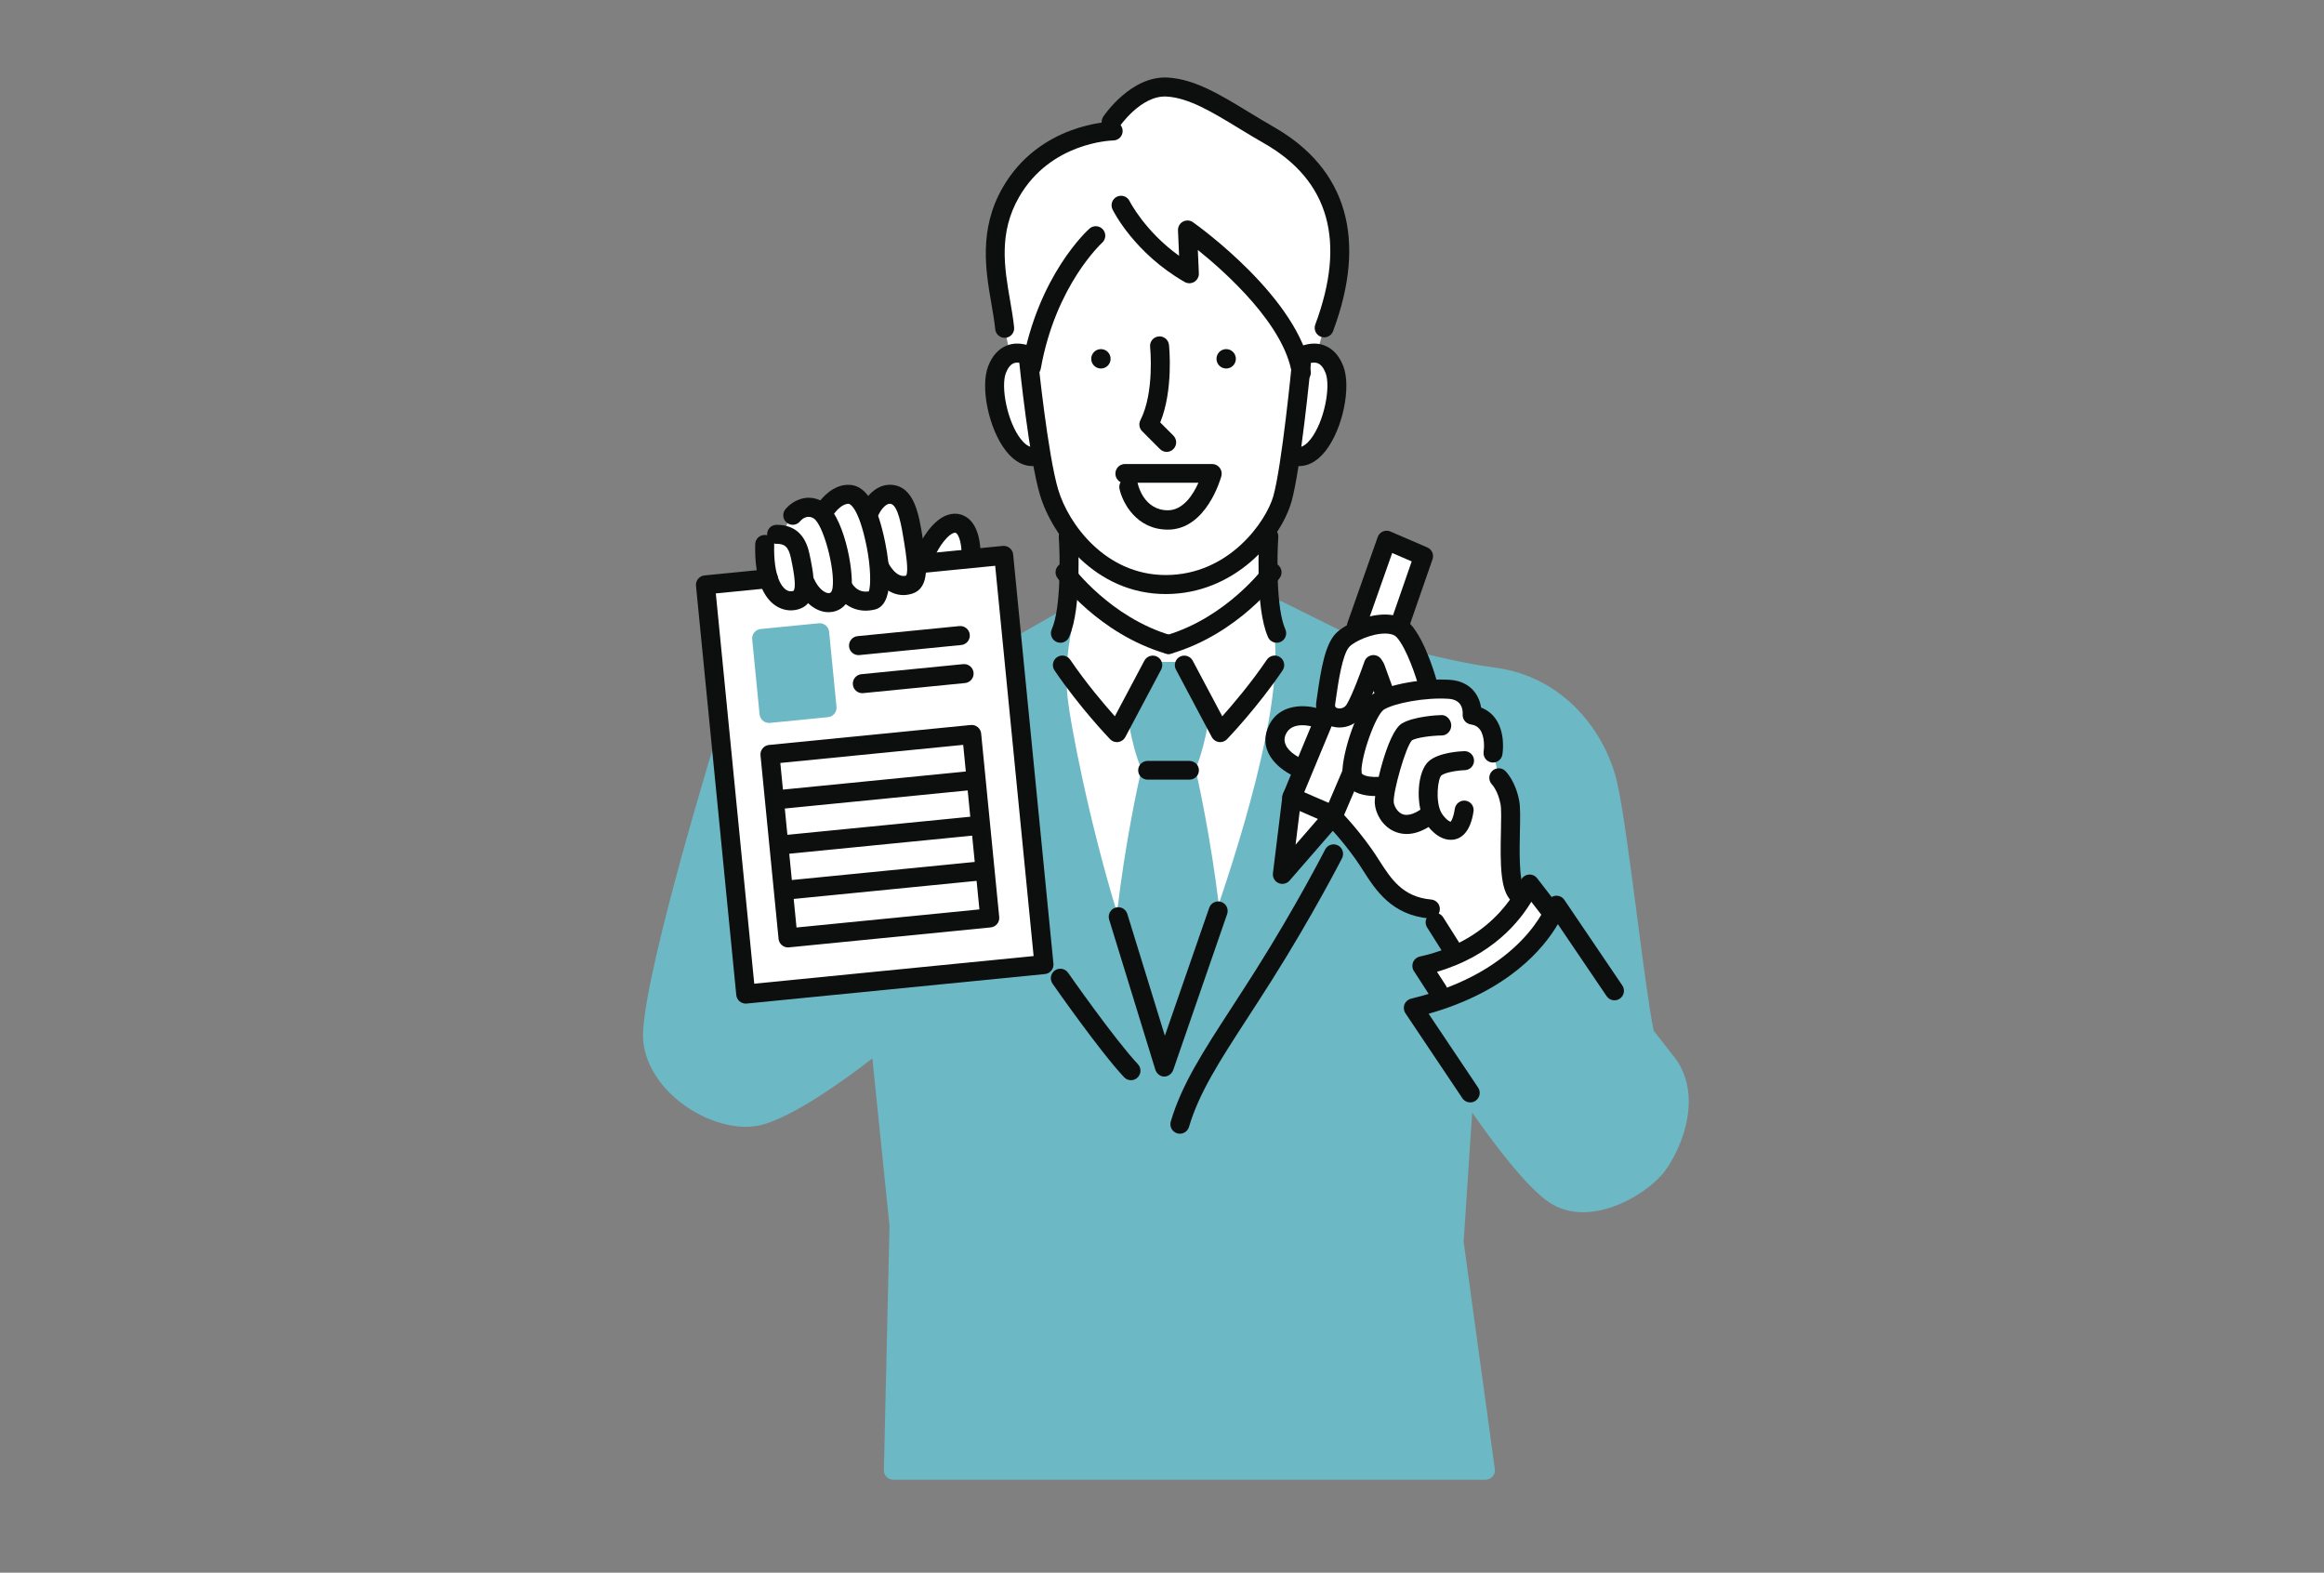 <svg width="300" height="203" viewBox="0 0 300 203" fill="none" xmlns="http://www.w3.org/2000/svg">
<rect x="0" y="0" width="300" height="203" fill="#808080" stroke="none"/>
<g clip-path="url(#clip0_4001_9109)">
<path d="M142.974 16.948C142.974 16.948 146.925 10.188 152.56 11.541C158.195 12.894 160.997 15.932 165.537 18.526C170.077 21.119 176.079 28.525 170.934 42.316L169.983 45.598C169.983 45.598 173.499 46.851 172.524 50.873C171.549 54.895 171.017 58.94 166.565 58.935C166.565 58.935 166.105 64.366 163.681 68.155C163.681 68.155 162.59 80.363 166.762 83.335C166.762 83.335 164.987 104.747 156.568 121.062L142.973 120.895C142.973 120.895 133.121 91.894 136.885 81.737C136.885 81.737 138.279 73.919 138.009 68.634C138.009 68.634 135.406 65.584 134.429 58.935C134.429 58.935 131.37 59.859 129.287 54.546C127.203 49.232 129.049 45.92 130.375 45.759L129.692 42.376C129.692 42.376 127.459 32.238 129.658 26.494C131.858 20.751 138.899 16.95 142.974 16.948V16.948Z" fill="white"/>
<path d="M174.671 81.672L178.997 69.734L183.765 71.789L180.664 80.72L174.671 81.672Z" fill="white"/>
<path d="M91.062 75.495L99.195 74.691C99.195 74.691 97.362 69.308 101.258 68.969C101.258 68.969 101.749 64.04 106.085 66.212C106.085 66.212 109.524 61.018 112.3 65.928C112.3 65.928 116.555 58.505 118.327 71.915C118.327 71.915 121.324 67.667 123.039 67.534C124.753 67.401 125.245 69.315 125.367 72.103L129.565 71.687L134.766 124.507L96.263 128.315L91.062 75.495V75.495Z" fill="white"/>
<path d="M216.3 136.652C216.289 136.637 216.278 136.622 216.266 136.607L213.47 133.039C212.854 129.996 212.108 124.272 211.32 118.223C210.462 111.636 209.574 104.826 208.809 101.259C207.375 94.584 201.917 87.329 192.953 86.17C185.721 85.234 174.388 81.84 173.232 81.49L165.592 77.691C165.144 77.467 164.605 77.541 164.232 77.874C163.859 78.208 163.725 78.736 163.896 79.207C166.466 86.344 161.934 103.077 157.327 116.709C156.264 108.019 154.718 100.999 154.32 99.266C155.846 95.69 156.268 91.071 156.286 90.869C156.309 90.606 156.247 90.344 156.109 90.119L153.605 86.03C153.382 85.666 152.987 85.443 152.561 85.443H149.131C148.704 85.443 148.307 85.668 148.085 86.034L145.569 90.178C145.434 90.402 145.372 90.664 145.395 90.924C145.412 91.124 145.823 95.714 147.349 99.288C146.932 101.094 145.263 108.63 144.196 117.807C140.469 105.622 138.169 93.293 137.828 90.193C137.264 85.077 138.534 80.391 138.546 80.345C138.679 79.866 138.511 79.353 138.119 79.048C137.729 78.742 137.191 78.703 136.76 78.949L131.593 81.895C131.181 82.13 130.942 82.582 130.978 83.056L134.106 123.833L96.602 127.291L94.341 97.109C94.297 96.52 93.84 96.046 93.254 95.981C92.662 95.916 92.119 96.278 91.948 96.843C91.557 98.124 82.4 128.282 83.032 134.4C83.675 140.621 90.683 145.445 96.282 145.445C96.71 145.445 97.131 145.416 97.532 145.358C101.661 144.772 109.188 139.269 112.611 136.622L114.825 158.237L114.097 189.763C114.089 190.094 114.214 190.405 114.445 190.642C114.676 190.878 114.992 191 115.321 191H191.75C192.104 191 192.441 190.858 192.673 190.591C192.906 190.323 193.012 189.978 192.964 189.626L188.939 160.273L190.041 143.61C192.572 147.247 196.937 153.145 199.953 155.183C201.222 156.04 202.704 156.475 204.359 156.475C208.198 156.475 212.37 154.053 214.508 151.659C216.362 149.584 220.231 142.172 216.3 136.651V136.652Z" fill="#6CB8C4"/>
<path d="M172.777 105.25C172.777 105.25 175.409 109.043 176.56 111.035C177.712 113.028 180.407 117.466 184.572 117.334L185.38 119.247L187.708 123.137L183.91 124.584L186.606 128.956C186.606 128.956 195.834 126.306 200.615 117.58L197.858 114.634L196.495 116.844C196.495 116.844 195.17 114.166 195.424 109.014C195.679 103.863 193.464 100.355 193.464 100.355L192.795 97.203C192.795 97.203 193.13 92.836 190.402 92.17C190.402 92.17 189.945 87.679 184.645 88.978C184.645 88.978 182.581 82.199 180.963 81.205C179.346 80.211 173.818 80.812 173.193 82.762C172.567 84.712 170.927 91.556 170.927 91.556L170.681 92.048C170.681 92.048 165.871 91.587 164.805 94.451C163.738 97.316 167.987 99.29 167.987 99.29L166.762 103.203L172.777 105.252V105.25Z" fill="white"/>
<path d="M167.259 102.604L171.648 104.744L165.789 112.129L167.259 102.604Z" fill="white"/>
<path d="M167.986 49.328C167.392 49.328 166.869 48.893 166.776 48.286C165.813 41.974 158.32 35.238 154.626 32.26L154.758 35.28C154.777 35.727 154.553 36.149 154.171 36.382C153.789 36.614 153.313 36.621 152.925 36.399C146.42 32.667 143.726 27.263 143.614 27.034C143.317 26.426 143.569 25.69 144.175 25.392C144.784 25.095 145.516 25.346 145.814 25.954C145.853 26.031 147.785 29.841 152.207 33.022L152.065 29.74C152.044 29.272 152.292 28.833 152.702 28.609C153.112 28.385 153.613 28.414 153.995 28.683C154.556 29.08 167.763 38.513 169.199 47.915C169.301 48.585 168.842 49.212 168.173 49.314C168.11 49.323 168.048 49.328 167.987 49.328H167.986Z" fill="#0D0E0E"/>
<path d="M150.604 58.326C150.29 58.326 149.977 58.206 149.738 57.966L147.437 55.661C147.061 55.284 146.971 54.707 147.213 54.233C149.057 50.626 148.472 44.835 148.465 44.777C148.394 44.102 148.882 43.498 149.555 43.427C150.225 43.356 150.831 43.844 150.902 44.519C150.929 44.768 151.488 50.331 149.771 54.528L151.47 56.23C151.948 56.71 151.948 57.487 151.47 57.966C151.231 58.206 150.917 58.326 150.604 58.326Z" fill="#0D0E0E"/>
<path d="M140.885 46.54C141.009 47.22 141.66 47.67 142.338 47.547C143.018 47.424 143.469 46.771 143.344 46.089C143.22 45.409 142.569 44.958 141.89 45.083C141.211 45.207 140.761 45.859 140.885 46.54V46.54Z" fill="#0D0E0E"/>
<path d="M157.054 46.54C157.178 47.22 157.83 47.67 158.508 47.547C159.188 47.424 159.638 46.771 159.514 46.089C159.39 45.409 158.739 44.958 158.06 45.083C157.381 45.207 156.931 45.859 157.054 46.54V46.54Z" fill="#0D0E0E"/>
<path d="M150.755 68.364C146.728 68.364 144.914 64.932 144.516 63.117C144.448 62.804 144.506 62.492 144.655 62.236C144.258 62.033 143.985 61.609 143.985 61.131C143.985 60.453 144.534 59.894 145.21 59.894H156.48C156.861 59.894 157.221 60.081 157.452 60.385C157.684 60.689 157.762 61.088 157.662 61.457C157.586 61.739 155.741 68.365 150.755 68.365L150.755 68.364ZM146.839 62.31C146.869 62.409 146.893 62.485 146.91 62.562C146.94 62.692 147.708 65.866 150.756 65.866C152.706 65.866 154.009 63.889 154.702 62.31H146.839H146.839Z" fill="#0D0E0E"/>
<path d="M133.149 48.592C133.078 48.592 133.005 48.585 132.933 48.572C132.267 48.454 131.823 47.816 131.942 47.148C134.012 35.514 140.37 29.745 140.64 29.505C141.146 29.055 141.921 29.102 142.37 29.608C142.818 30.115 142.773 30.89 142.268 31.34C142.178 31.422 136.262 36.86 134.354 47.58C134.249 48.174 133.732 48.592 133.15 48.592H133.149Z" fill="#0D0E0E"/>
<path d="M150.483 76.679C141.354 76.679 135.771 69.021 134.245 63.874C132.849 59.164 131.62 47.217 131.568 46.71C131.499 46.036 131.989 45.433 132.662 45.364C133.33 45.296 133.936 45.786 134.005 46.46C134.017 46.582 135.262 58.684 136.593 63.175C137.909 67.616 142.695 74.224 150.482 74.224C158.688 74.224 163.448 67.256 164.36 64.078C165.466 60.219 166.755 46.996 166.768 46.863C166.833 46.188 167.44 45.695 168.105 45.759C168.779 45.825 169.271 46.425 169.206 47.1C169.152 47.653 167.882 60.681 166.714 64.756C165.294 69.707 159.32 76.679 150.482 76.679H150.483Z" fill="#0D0E0E"/>
<path d="M133.27 60.163C132.324 60.163 131.083 59.767 129.859 58.208C127.633 55.375 126.502 49.934 127.576 47.224C128.111 45.877 128.934 44.986 130.023 44.579C131.605 43.987 133.062 44.703 133.223 44.786C133.823 45.098 134.057 45.839 133.746 46.441C133.437 47.039 132.705 47.275 132.107 46.972C132.073 46.957 131.435 46.663 130.866 46.884C130.459 47.042 130.118 47.462 129.853 48.131C129.166 49.863 129.994 54.412 131.783 56.689C132.183 57.198 132.795 57.785 133.406 57.697C134.073 57.602 134.696 58.068 134.792 58.739C134.887 59.411 134.422 60.032 133.752 60.128C133.603 60.149 133.441 60.162 133.27 60.162L133.27 60.163Z" fill="#0D0E0E"/>
<path d="M167.696 60.163C167.526 60.163 167.364 60.15 167.215 60.129C166.545 60.033 166.079 59.412 166.175 58.74C166.27 58.069 166.89 57.602 167.56 57.698C168.175 57.786 168.783 57.198 169.182 56.69C170.971 54.413 171.8 49.864 171.113 48.131C170.848 47.463 170.507 47.043 170.1 46.885C169.517 46.659 168.864 46.971 168.857 46.974C168.255 47.268 167.521 47.025 167.22 46.424C166.919 45.824 167.148 45.096 167.744 44.788C167.905 44.704 169.36 43.988 170.943 44.58C172.032 44.987 172.855 45.877 173.39 47.225C174.464 49.935 173.333 55.376 171.107 58.21C169.883 59.768 168.642 60.164 167.696 60.164V60.163Z" fill="#0D0E0E"/>
<path d="M129.69 43.604C129.069 43.604 128.537 43.133 128.473 42.502C128.368 41.473 128.18 40.381 127.98 39.224C127.24 34.938 126.32 29.618 129.436 24.205C134.189 15.948 143.288 15.698 143.673 15.698H143.696C144.362 15.698 144.908 16.218 144.921 16.888C144.932 17.565 144.396 18.116 143.72 18.13C143.385 18.137 135.604 18.393 131.558 25.42C128.885 30.063 129.652 34.508 130.394 38.809C130.601 40.008 130.796 41.14 130.911 42.252C130.98 42.927 130.489 43.529 129.817 43.598C129.775 43.602 129.732 43.604 129.691 43.604H129.69Z" fill="#0D0E0E"/>
<path d="M170.935 43.544C170.792 43.544 170.647 43.519 170.505 43.466C169.872 43.229 169.551 42.521 169.788 41.886C173.793 31.166 171.585 23.307 163.223 18.526C162.088 17.877 161.01 17.221 159.967 16.586C156.484 14.466 153.477 12.636 150.61 12.463C147.271 12.262 144.48 16.384 144.452 16.426C144.075 16.988 143.315 17.138 142.753 16.761C142.192 16.383 142.041 15.623 142.416 15.06C142.562 14.842 146.043 9.727 150.757 10.012C154.23 10.221 157.478 12.199 161.239 14.488C162.268 15.114 163.332 15.762 164.437 16.394C173.867 21.785 176.511 30.897 172.082 42.748C171.898 43.241 171.431 43.545 170.935 43.545L170.935 43.544Z" fill="#0D0E0E"/>
<path d="M96.262 129.543C95.64 129.543 95.107 129.069 95.045 128.436L89.844 75.616C89.812 75.292 89.91 74.969 90.116 74.717C90.322 74.465 90.619 74.305 90.943 74.274L99.076 73.47C99.745 73.404 100.348 73.896 100.415 74.571C100.481 75.245 99.989 75.846 99.316 75.913L92.403 76.596L97.363 126.973L133.427 123.406L128.467 73.03L119.113 73.955C118.444 74.021 117.84 73.529 117.774 72.854C117.707 72.179 118.199 71.578 118.873 71.512L129.445 70.466C129.764 70.435 130.09 70.532 130.342 70.739C130.593 70.945 130.752 71.244 130.784 71.567L135.985 124.387C136.017 124.711 135.919 125.035 135.713 125.286C135.507 125.538 135.21 125.698 134.886 125.729L96.384 129.537C96.343 129.541 96.303 129.543 96.262 129.543Z" fill="#0D0E0E"/>
<path d="M101.721 122.29C101.098 122.29 100.566 121.816 100.503 121.183L98.171 97.499C98.139 97.175 98.237 96.852 98.443 96.6C98.649 96.348 98.947 96.189 99.27 96.157L125.316 93.581C125.986 93.515 126.588 94.008 126.655 94.682L128.987 118.366C129.019 118.69 128.921 119.013 128.715 119.265C128.509 119.516 128.212 119.676 127.888 119.708L101.843 122.284C101.802 122.288 101.761 122.29 101.721 122.29ZM100.73 98.48L102.821 119.72L126.429 117.385L124.338 96.145L100.73 98.48Z" fill="#0D0E0E"/>
<path d="M107.983 91.228L107.03 81.551C106.963 80.877 106.364 80.384 105.691 80.45L98.199 81.191C97.875 81.223 97.578 81.383 97.372 81.634C97.165 81.886 97.068 82.209 97.1 82.533L98.053 92.21C98.115 92.844 98.648 93.317 99.271 93.317C99.311 93.317 99.351 93.315 99.392 93.311L106.884 92.57C107.207 92.538 107.505 92.379 107.711 92.127C107.917 91.876 108.015 91.552 107.983 91.228V91.228Z" fill="#6CB8C4"/>
<path d="M100.578 104.429C99.956 104.429 99.423 103.956 99.36 103.322C99.294 102.647 99.786 102.047 100.459 101.98L125.805 99.473C126.474 99.406 127.078 99.9 127.145 100.574C127.211 101.249 126.719 101.85 126.046 101.916L100.7 104.423C100.659 104.427 100.618 104.429 100.578 104.429Z" fill="#0D0E0E"/>
<path d="M110.821 84.562C110.199 84.562 109.666 84.089 109.604 83.456C109.537 82.781 110.029 82.18 110.703 82.113L123.845 80.813C124.518 80.747 125.118 81.239 125.185 81.914C125.251 82.589 124.759 83.19 124.086 83.256L110.943 84.556C110.902 84.56 110.862 84.562 110.821 84.562Z" fill="#0D0E0E"/>
<path d="M111.312 89.473C110.689 89.473 110.156 88.999 110.094 88.366C110.027 87.691 110.52 87.091 111.193 87.024L124.336 85.724C125.007 85.658 125.608 86.15 125.675 86.825C125.741 87.499 125.249 88.1 124.576 88.167L111.433 89.467C111.392 89.471 111.352 89.473 111.312 89.473Z" fill="#0D0E0E"/>
<path d="M101.394 110.241C100.772 110.241 100.239 109.768 100.177 109.134C100.111 108.459 100.603 107.858 101.276 107.792L125.806 105.366C126.475 105.3 127.078 105.792 127.145 106.467C127.211 107.142 126.719 107.743 126.046 107.809L101.516 110.235C101.475 110.239 101.435 110.241 101.394 110.241Z" fill="#0D0E0E"/>
<path d="M101.499 116.124C100.876 116.124 100.344 115.65 100.281 115.017C100.215 114.342 100.707 113.741 101.38 113.674L125.806 111.259C126.475 111.191 127.078 111.685 127.145 112.359C127.211 113.034 126.719 113.636 126.046 113.702L101.621 116.117C101.58 116.121 101.539 116.123 101.499 116.123V116.124Z" fill="#0D0E0E"/>
<path d="M150.846 84.417C150.732 84.417 150.616 84.401 150.501 84.367C141.829 81.819 136.708 74.888 136.494 74.595C136.095 74.047 136.215 73.279 136.763 72.879C137.309 72.48 138.074 72.6 138.474 73.147C138.521 73.212 143.34 79.704 151.191 82.011C151.84 82.201 152.212 82.883 152.022 83.534C151.865 84.069 151.376 84.416 150.847 84.416L150.846 84.417Z" fill="#0D0E0E"/>
<path d="M136.884 82.965C136.718 82.965 136.548 82.931 136.386 82.858C135.768 82.583 135.49 81.857 135.765 81.237C136.986 78.492 136.837 71.717 136.677 69.338C136.632 68.662 137.142 68.077 137.817 68.031C138.492 67.985 139.076 68.496 139.122 69.173C139.147 69.546 139.721 78.372 138.004 82.236C137.801 82.694 137.353 82.965 136.884 82.965Z" fill="#0D0E0E"/>
<path d="M144.182 95.793C143.851 95.793 143.532 95.658 143.3 95.417C143.14 95.251 139.355 91.297 136.126 86.535C135.746 85.974 135.891 85.21 136.45 84.83C137.01 84.449 137.771 84.594 138.152 85.155C140.208 88.185 142.551 90.934 143.913 92.459L147.727 85.275C148.045 84.677 148.787 84.45 149.384 84.768C149.981 85.087 150.208 85.83 149.89 86.429L145.263 95.142C145.079 95.489 144.74 95.727 144.351 95.781C144.294 95.789 144.238 95.793 144.182 95.793H144.182Z" fill="#0D0E0E"/>
<path d="M150.845 84.417C150.315 84.417 149.827 84.07 149.67 83.534C149.48 82.884 149.851 82.202 150.501 82.011C158.351 79.705 163.17 73.212 163.218 73.147C163.618 72.601 164.384 72.481 164.93 72.881C165.475 73.281 165.595 74.047 165.198 74.595C164.984 74.888 159.862 81.82 151.19 84.367C151.075 84.401 150.959 84.417 150.845 84.417Z" fill="#0D0E0E"/>
<path d="M164.806 82.965C164.337 82.965 163.889 82.694 163.686 82.236C161.969 78.372 162.543 69.546 162.568 69.173C162.613 68.496 163.201 67.985 163.873 68.031C164.548 68.077 165.058 68.662 165.012 69.338C164.852 71.717 164.704 78.492 165.924 81.237C166.2 81.857 165.921 82.583 165.303 82.858C165.141 82.93 164.972 82.965 164.806 82.965Z" fill="#0D0E0E"/>
<path d="M157.509 95.792C157.452 95.792 157.395 95.788 157.339 95.78C156.951 95.726 156.611 95.488 156.427 95.142L151.8 86.428C151.482 85.83 151.709 85.087 152.306 84.768C152.902 84.45 153.645 84.676 153.963 85.275L157.778 92.458C159.141 90.933 161.483 88.185 163.539 85.154C163.919 84.593 164.681 84.448 165.24 84.829C165.8 85.21 165.945 85.974 165.565 86.534C162.336 91.296 158.55 95.251 158.391 95.416C158.159 95.658 157.839 95.792 157.509 95.792Z" fill="#0D0E0E"/>
<path d="M102.093 78.785C101.351 78.785 100.615 78.543 99.972 78.071C98.773 77.194 97.369 75.125 97.487 70.248C97.503 69.571 98.047 69.036 98.742 69.051C98.841 69.053 98.938 69.068 99.03 69.092C99.026 69.051 99.024 69.01 99.024 68.968C99.024 68.29 99.572 67.74 100.249 67.74C102.526 67.74 103.947 68.981 104.475 71.428C105.017 73.942 105.826 77.69 103.222 78.592C102.853 78.721 102.472 78.784 102.093 78.784V78.785ZM99.931 70.154C99.936 70.205 99.939 70.256 99.937 70.309C99.837 74.474 100.939 75.739 101.418 76.09C101.846 76.403 102.231 76.34 102.422 76.273C102.741 75.948 102.633 74.502 102.088 71.982C101.764 70.475 101.193 70.197 100.25 70.197C100.14 70.197 100.033 70.182 99.931 70.155V70.154Z" fill="#0D0E0E"/>
<path d="M106.955 79.02C105.35 79.02 103.77 77.774 102.839 75.726C102.559 75.109 102.831 74.381 103.446 74.1C104.063 73.818 104.788 74.091 105.069 74.708C105.733 76.169 106.642 76.617 107.047 76.558C107.329 76.517 107.435 76.17 107.475 75.885C107.824 73.413 106.241 67.62 105.02 66.902C104.08 66.348 103.366 67.185 103.288 67.282C102.865 67.81 102.094 67.895 101.566 67.47C101.039 67.045 100.955 66.272 101.378 65.744C102.1 64.843 104.052 63.484 106.261 64.784C108.817 66.288 110.29 73.473 109.902 76.228C109.689 77.737 108.729 78.794 107.398 78.987C107.251 79.009 107.103 79.019 106.956 79.019L106.955 79.02Z" fill="#0D0E0E"/>
<path d="M111.747 78.824C109.481 78.824 108.087 77.138 107.626 76.106C107.35 75.487 107.626 74.76 108.244 74.484C108.86 74.207 109.585 74.484 109.862 75.103C109.979 75.35 110.639 76.578 112.147 76.334C112.441 75.635 112.397 73.154 111.875 70.558C110.798 65.21 109.586 65.037 109.574 65.036C108.798 64.966 107.938 65.945 107.763 66.192C107.371 66.745 106.606 66.874 106.054 66.481C105.503 66.089 105.374 65.322 105.766 64.77C105.94 64.525 107.537 62.382 109.799 62.591C111.865 62.782 113.287 65.159 114.276 70.073C114.871 73.028 115.484 78.076 112.904 78.685C112.496 78.781 112.11 78.825 111.747 78.825V78.824Z" fill="#0D0E0E"/>
<path d="M116.612 76.811C114.507 76.811 113.006 74.887 112.446 73.695C112.158 73.082 112.42 72.35 113.033 72.061C113.644 71.773 114.374 72.036 114.662 72.65C114.67 72.665 115.659 74.678 116.97 74.297C117.317 73.743 116.93 71.346 116.721 70.047L116.674 69.758C116.395 68.014 115.927 65.096 114.913 65.028C114.213 64.984 113.557 66.118 113.419 66.426C113.142 67.042 112.419 67.321 111.804 67.047C111.187 66.772 110.907 66.054 111.177 65.435C111.668 64.311 113.047 62.444 115.075 62.579C118.037 62.776 118.623 66.432 119.094 69.369L119.14 69.656C119.607 72.556 120.136 75.842 117.776 76.618C117.37 76.751 116.981 76.81 116.612 76.811Z" fill="#0D0E0E"/>
<path d="M119.282 73.143C119.138 73.143 118.993 73.118 118.851 73.064C118.217 72.825 117.897 72.117 118.136 71.483C118.178 71.369 119.205 68.674 121.062 67.177C122.157 66.293 123.381 66.07 124.424 66.563C125.395 67.023 126.558 68.284 126.591 71.676C126.598 72.354 126.055 72.909 125.379 72.915C124.714 72.931 124.149 72.378 124.142 71.7C124.122 69.67 123.633 68.904 123.377 68.782C123.227 68.711 122.913 68.835 122.598 69.089C121.485 69.987 120.655 71.746 120.429 72.347C120.244 72.84 119.778 73.143 119.282 73.143L119.282 73.143Z" fill="#0D0E0E"/>
<path d="M185.627 129.12C185.225 129.12 184.832 128.922 184.597 128.559L182.515 125.337C182.297 124.999 182.258 124.576 182.41 124.203C182.563 123.831 182.889 123.557 183.281 123.471C193.404 121.247 196.278 113.761 196.306 113.686C196.461 113.267 196.83 112.967 197.269 112.899C197.707 112.831 198.151 113.008 198.423 113.36L200.914 116.582C201.329 117.118 201.232 117.889 200.697 118.305C200.163 118.72 199.393 118.622 198.978 118.086L197.672 116.397C196.165 118.928 192.619 123.365 185.499 125.438L186.654 127.224C187.021 127.793 186.859 128.553 186.292 128.922C186.086 129.055 185.854 129.119 185.627 129.119V129.12Z" fill="#0D0E0E"/>
<path d="M187.268 108.401C185.671 108.401 184.308 106.85 183.79 105.789C182.766 103.689 182.91 99.571 184.46 98.235C185.754 97.121 188.481 96.975 189.014 96.957C189.695 96.933 190.257 97.465 190.28 98.143C190.302 98.82 189.773 99.388 189.098 99.411C187.968 99.451 186.476 99.736 186.057 100.097C185.604 100.539 185.291 103.331 185.992 104.769C186.314 105.431 187.015 106.062 187.273 106.062H187.274C187.264 106.062 187.596 105.717 187.793 104.412C187.894 103.742 188.514 103.252 189.187 103.352C189.856 103.453 190.316 104.064 190.215 104.734C189.8 107.49 188.587 108.235 187.642 108.38C187.516 108.399 187.392 108.401 187.269 108.401H187.268Z" fill="#0D0E0E"/>
<path d="M195.915 116.598C195.606 116.598 195.297 116.482 195.059 116.249C193.689 114.907 193.653 111.706 193.751 107.331C193.783 105.904 193.816 104.429 193.701 103.811C193.38 102.091 192.628 101.292 192.596 101.258C192.131 100.775 192.134 100.001 192.609 99.528C193.085 99.056 193.843 99.047 194.322 99.516C194.455 99.647 195.645 100.871 196.109 103.359C196.271 104.228 196.24 105.621 196.2 107.385C196.154 109.464 196.056 113.792 196.771 114.491C197.255 114.965 197.264 115.742 196.792 116.227C196.552 116.473 196.234 116.597 195.915 116.597L195.915 116.598Z" fill="#0D0E0E"/>
<path d="M184.647 118.562C184.61 118.562 184.573 118.56 184.536 118.557C179.653 118.12 177.604 114.926 175.957 112.359C175.632 111.852 175.325 111.374 175.007 110.928C173.098 108.249 171.301 106.434 171.283 106.416C170.806 105.936 170.807 105.158 171.286 104.68C171.766 104.201 172.541 104.203 173.018 104.683C173.097 104.762 174.976 106.661 177.001 109.501C177.354 109.995 177.691 110.522 178.018 111.031C179.585 113.473 181.066 115.781 184.754 116.111C185.428 116.171 185.926 116.768 185.865 117.444C185.808 118.081 185.274 118.562 184.647 118.562Z" fill="#0D0E0E"/>
<path d="M187.586 123.964C187.18 123.964 186.784 123.762 186.55 123.393L184.222 119.71C183.861 119.137 184.03 118.379 184.602 118.016C185.172 117.654 185.93 117.823 186.292 118.396L188.62 122.079C188.982 122.652 188.812 123.41 188.241 123.773C188.037 123.903 187.81 123.964 187.586 123.964V123.964Z" fill="#0D0E0E"/>
<path d="M177.503 102.749C176.637 102.749 175.18 102.604 174.212 101.735C173.622 101.207 173.304 100.494 173.291 99.675C173.257 97.286 175.22 90.795 177.398 89.478C179.324 88.314 183.805 87.523 187.178 87.752C188.784 87.861 189.718 88.575 190.218 89.154C190.835 89.869 191.093 90.695 191.197 91.335C191.943 91.622 192.568 92.098 193.033 92.74C194.359 94.571 193.985 97.118 193.938 97.403C193.827 98.071 193.2 98.523 192.529 98.413C191.863 98.302 191.412 97.672 191.52 97.004C191.599 96.505 191.667 95.026 191.047 94.177C190.773 93.801 190.393 93.588 189.851 93.505C189.217 93.409 188.765 92.838 188.813 92.198C188.844 91.645 188.733 90.318 187.013 90.201C183.94 89.993 180.001 90.771 178.664 91.58C177.622 92.21 175.711 97.482 175.742 99.639C175.744 99.801 175.79 99.855 175.845 99.904C176.213 100.236 177.286 100.333 177.917 100.276C178.596 100.215 179.186 100.711 179.249 101.385C179.312 102.058 178.821 102.656 178.149 102.721C178.038 102.732 177.807 102.749 177.503 102.749H177.503Z" fill="#0D0E0E"/>
<path d="M181.575 107.651C180.911 107.651 180.354 107.489 179.913 107.282C178.327 106.537 177.532 104.878 177.466 103.653C177.38 102.073 179.071 94.576 180.932 93.406C182.369 92.503 185.491 92.3 186.103 92.3H186.116C186.786 92.3 187.333 92.959 187.34 93.633C187.348 94.31 186.805 94.925 186.129 94.933C184.726 94.949 182.877 95.209 182.269 95.554C181.451 96.398 179.837 102.133 179.912 103.504C179.937 103.956 180.312 104.75 180.953 105.052C181.805 105.452 182.877 104.874 183.626 104.316C184.169 103.911 184.936 104.026 185.34 104.57C185.744 105.115 185.631 105.884 185.088 106.289C183.713 107.314 182.532 107.652 181.575 107.652L181.575 107.651Z" fill="#0D0E0E"/>
<path d="M172.919 93.903C172.519 93.903 172.131 93.836 171.779 93.71C170.444 93.229 169.716 91.992 169.926 90.556L170.024 89.873C170.533 86.294 171.063 83.216 172.414 81.79C173.572 80.567 176.436 79.287 178.899 79.323C180.274 79.344 181.391 79.795 182.129 80.625C184.053 82.788 185.392 87.573 185.538 88.111C185.717 88.765 185.331 89.44 184.679 89.618C184.024 89.797 183.353 89.41 183.174 88.757C182.818 87.447 181.606 83.727 180.3 82.258C179.959 81.874 179.329 81.785 178.86 81.777C177.1 81.75 174.858 82.775 174.191 83.48C173.268 84.454 172.736 88.204 172.449 90.219L172.35 90.912C172.31 91.188 172.376 91.316 172.606 91.398C172.931 91.515 173.53 91.444 173.846 90.92C174.569 89.72 175.745 86.516 176.137 85.383C176.292 84.937 176.687 84.62 177.154 84.565C177.622 84.511 178.077 84.73 178.329 85.128L178.575 85.515C178.622 85.59 178.661 85.67 178.691 85.753L179.977 89.294C180.208 89.931 179.88 90.635 179.244 90.867C178.609 91.099 177.906 90.77 177.674 90.133L177.331 89.188C176.883 90.307 176.373 91.476 175.944 92.189C175.223 93.387 174.028 93.903 172.919 93.903Z" fill="#0D0E0E"/>
<path d="M189.79 142.297C189.396 142.297 189.009 142.106 188.772 141.754L181.423 130.786C181.199 130.452 181.153 130.03 181.299 129.655C181.444 129.281 181.764 129.002 182.154 128.907C196.644 125.425 199.733 116.546 199.763 116.458C199.909 116.014 200.295 115.692 200.756 115.628C201.219 115.563 201.677 115.768 201.939 116.154L209.421 127.203C209.801 127.764 209.656 128.527 209.096 128.908C208.535 129.289 207.774 129.143 207.395 128.581L201.101 119.289C199.331 122.318 194.794 127.914 184.418 130.853L190.806 140.385C191.183 140.948 191.033 141.71 190.471 142.088C190.262 142.23 190.024 142.297 189.79 142.297H189.79Z" fill="#0D0E0E"/>
<path d="M150.302 138.962H150.28C149.751 138.962 149.287 138.551 149.131 138.044L143.18 118.706C142.98 118.058 143.343 117.357 143.989 117.157C144.634 116.957 145.321 117.314 145.521 117.961L150.37 133.694L156.095 117.179C156.316 116.539 157.015 116.199 157.653 116.422C158.293 116.644 158.63 117.343 158.408 117.984L151.458 138.085C151.287 138.579 150.822 138.962 150.301 138.962L150.302 138.962Z" fill="#0D0E0E"/>
<path d="M153.54 100.636H148.15C147.473 100.636 146.925 100.106 146.925 99.428C146.925 98.749 147.473 98.219 148.15 98.219H153.54C154.216 98.219 154.765 98.749 154.765 99.428C154.765 100.106 154.216 100.636 153.54 100.636Z" fill="#0D0E0E"/>
<path d="M152.309 146.338C152.194 146.338 152.076 146.322 151.96 146.287C151.311 146.094 150.942 145.411 151.134 144.761C152.544 139.997 155.253 135.822 159.001 130.043C159.95 128.58 160.968 127.01 162.053 125.296C167.295 117.013 171.023 109.729 171.061 109.656C171.369 109.053 172.105 108.813 172.709 109.122C173.311 109.43 173.55 110.17 173.242 110.774C173.204 110.847 169.423 118.233 164.122 126.61C163.032 128.333 162.009 129.911 161.055 131.381C157.419 136.986 154.792 141.037 153.483 145.459C153.325 145.993 152.837 146.338 152.309 146.338V146.338Z" fill="#0D0E0E"/>
<path d="M145.997 139.431C145.67 139.431 145.344 139.301 145.103 139.043C141.945 135.671 136.117 127.323 135.87 126.97C135.483 126.414 135.618 125.649 136.173 125.26C136.727 124.872 137.492 125.008 137.879 125.564C137.938 125.649 143.852 134.12 146.889 137.363C147.352 137.857 147.327 138.634 146.834 139.098C146.598 139.321 146.296 139.431 145.997 139.431V139.431Z" fill="#0D0E0E"/>
<path d="M167.741 100.373C167.59 100.373 167.436 100.344 167.287 100.285C165.456 99.551 162.344 97.283 163.667 93.958C164.971 90.682 168.625 90.925 170.372 91.512C171.013 91.727 171.359 92.422 171.145 93.066C170.93 93.707 170.24 94.054 169.598 93.841C169.475 93.801 166.715 92.929 165.942 94.868C165.184 96.772 168.166 97.993 168.196 98.005C168.824 98.257 169.13 98.971 168.878 99.601C168.686 100.081 168.227 100.373 167.74 100.373L167.741 100.373Z" fill="#0D0E0E"/>
<path d="M165.536 114.092C165.368 114.092 165.198 114.057 165.038 113.985C164.545 113.765 164.254 113.249 164.321 112.714L165.546 102.755C165.594 102.371 165.819 102.032 166.155 101.84C166.49 101.648 166.896 101.625 167.25 101.78L172.639 104.124C172.997 104.28 173.26 104.597 173.346 104.979C173.432 105.361 173.332 105.761 173.075 106.056L166.461 113.671C166.223 113.945 165.883 114.092 165.536 114.092ZM167.778 104.686L167.243 109.031L170.128 105.709L167.777 104.686L167.778 104.686Z" fill="#0D0E0E"/>
<path d="M166.762 104.134C166.605 104.134 166.446 104.103 166.292 104.039C165.667 103.779 165.371 103.06 165.632 102.434L170.027 91.85C170.287 91.224 171.003 90.928 171.629 91.188C172.253 91.448 172.549 92.167 172.289 92.793L167.893 103.377C167.697 103.849 167.242 104.133 166.762 104.133V104.134Z" fill="#0D0E0E"/>
<path d="M175.092 82.037C174.956 82.037 174.818 82.015 174.684 81.967C174.046 81.741 173.711 81.039 173.937 80.4L177.842 69.325C177.955 69.005 178.196 68.746 178.506 68.609C178.816 68.473 179.169 68.472 179.48 68.606L184.249 70.661C184.839 70.916 185.133 71.584 184.922 72.192L181.82 81.124C181.598 81.764 180.899 82.103 180.261 81.879C179.622 81.656 179.285 80.957 179.507 80.317L182.233 72.465L179.715 71.38L176.246 81.218C176.068 81.722 175.596 82.036 175.091 82.036L175.092 82.037Z" fill="#0D0E0E"/>
<path d="M172.151 106.478C171.99 106.478 171.826 106.446 171.669 106.379C171.047 106.112 170.759 105.391 171.025 104.768L173.39 99.23C173.656 98.607 174.377 98.318 174.998 98.585C175.62 98.852 175.909 99.573 175.642 100.196L173.278 105.733C173.079 106.199 172.626 106.478 172.151 106.478H172.151Z" fill="#0D0E0E"/>
</g>
<defs>
<clipPath id="clip0_4001_9109">
<rect width="135" height="181" fill="white" transform="translate(83 10)"/>
</clipPath>
</defs>
</svg>
